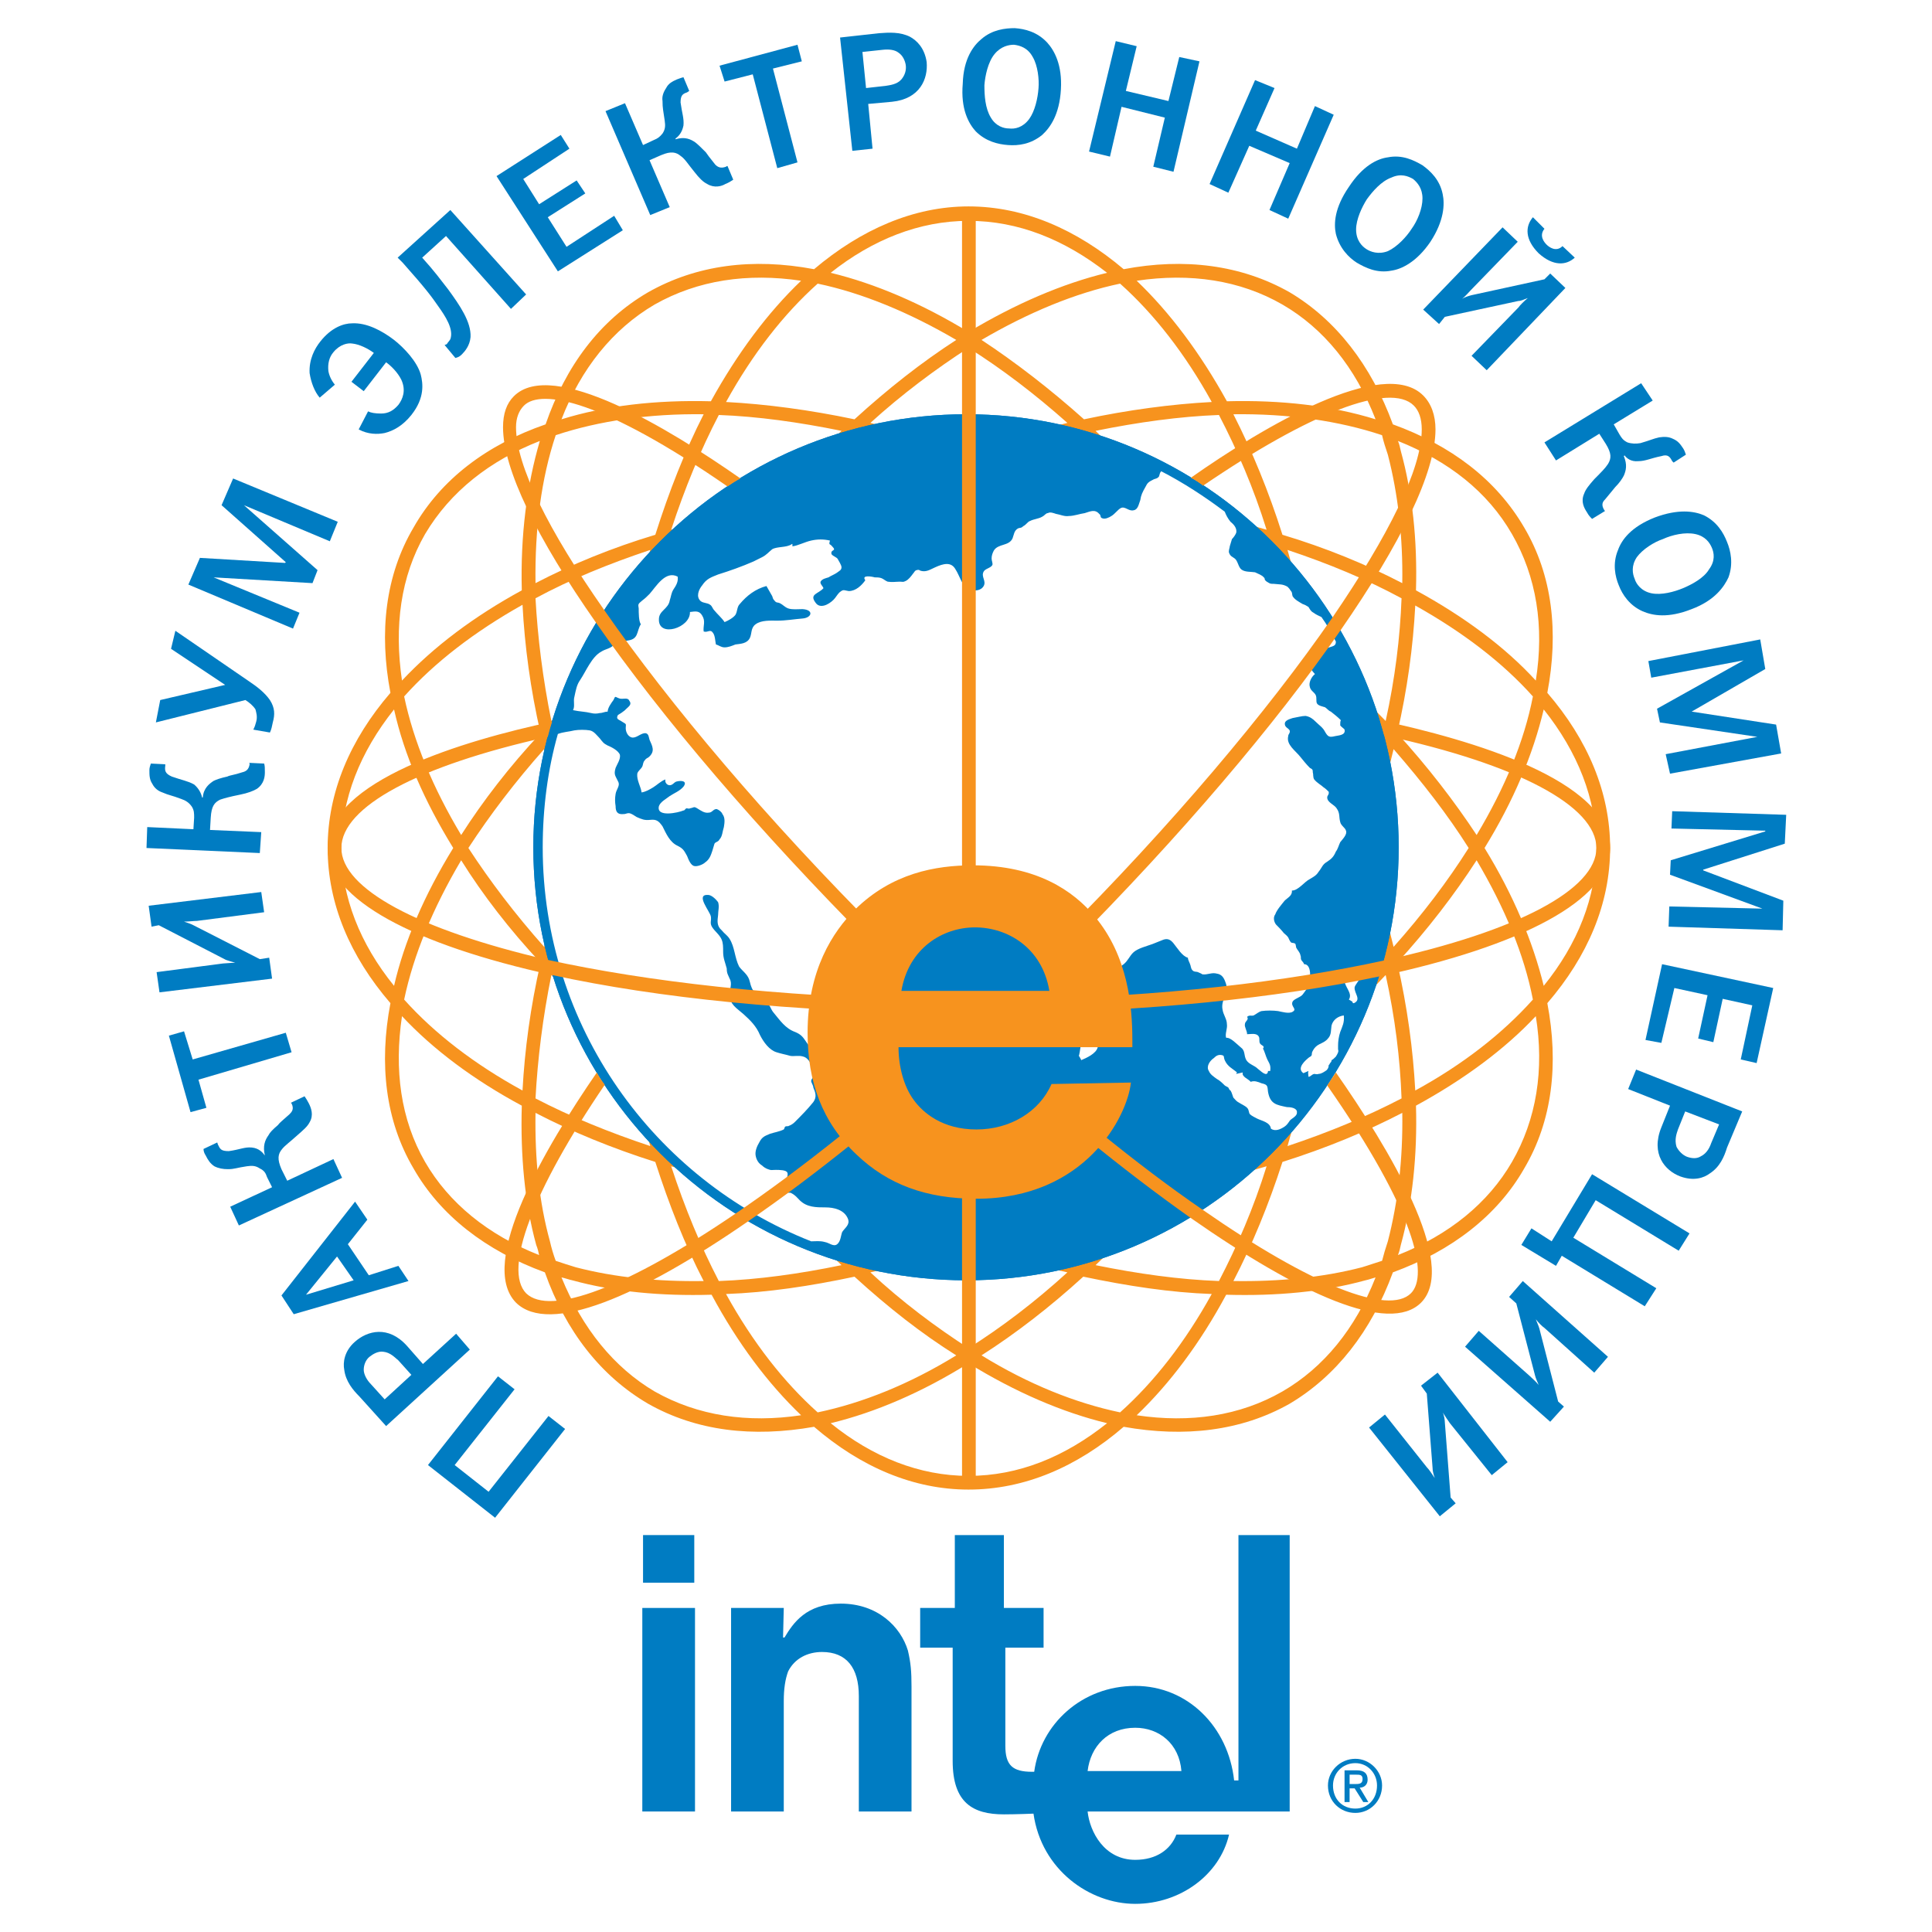 <?xml version="1.0" encoding="utf-8"?>
<!-- Generator: Adobe Illustrator 13.0.0, SVG Export Plug-In . SVG Version: 6.00 Build 14948)  -->
<!DOCTYPE svg PUBLIC "-//W3C//DTD SVG 1.0//EN" "http://www.w3.org/TR/2001/REC-SVG-20010904/DTD/svg10.dtd">
<svg version="1.0" id="Layer_1" xmlns="http://www.w3.org/2000/svg" xmlns:xlink="http://www.w3.org/1999/xlink" x="0px" y="0px"
	 width="192.744px" height="192.744px" viewBox="0 0 192.744 192.744" enable-background="new 0 0 192.744 192.744"
	 xml:space="preserve">
<g>
	<polygon fill-rule="evenodd" clip-rule="evenodd" fill="#FFFFFF" points="0,0 192.744,0 192.744,192.744 0,192.744 0,0 	"/>
	<path fill-rule="evenodd" clip-rule="evenodd" fill="#F7931E" d="M160.633,84.6c0-5.544-2.232-10.8-6.266-15.48
		c1.152-6.048,0.506-11.736-2.303-16.488c-2.809-4.824-7.344-8.208-13.104-10.296c-2.16-5.904-5.689-10.44-10.297-13.176
		c-4.824-2.736-10.512-3.456-16.561-2.304c-4.68-3.96-9.936-6.264-15.479-6.264c-5.472,0-10.728,2.304-15.408,6.264
		c-6.12-1.152-11.736-0.432-16.56,2.304c-4.824,2.808-8.208,7.344-10.224,13.176c-5.832,2.016-10.44,5.472-13.176,10.296
		c-2.808,4.752-3.456,10.44-2.304,16.488c-4.032,4.68-6.264,9.936-6.264,15.48s2.232,10.8,6.264,15.48
		c-1.152,6.049-0.504,11.736,2.304,16.488c2.664,4.68,7.2,8.207,13.104,10.367c2.088,5.904,5.616,10.369,10.296,13.105
		c4.824,2.734,10.44,3.383,16.56,2.303c4.68,4.033,9.936,6.264,15.408,6.264c5.544,0,10.8-2.23,15.479-6.264
		c6.049,1.08,11.736,0.432,16.561-2.303c4.607-2.736,8.137-7.201,10.297-13.105c5.902-2.16,10.439-5.688,13.104-10.367
		c2.809-4.752,3.455-10.439,2.303-16.488C158.4,95.4,160.633,90.144,160.633,84.6L160.633,84.6z M159.264,84.6
		c0,4.896-1.871,9.576-5.256,13.751c-1.08-4.392-3.023-9.072-5.904-13.751c2.881-4.68,4.824-9.288,5.904-13.824
		C157.393,75.024,159.264,79.704,159.264,84.6L159.264,84.6z M138.457,123.84c-0.217,0.648-0.434,1.369-0.576,1.943
		c-0.721,0.217-1.297,0.434-2.018,0.648c-3.887,1.008-8.207,1.439-12.814,1.369c1.871-3.602,3.527-7.633,4.895-11.881
		c4.32-1.367,8.354-3.023,11.953-4.896C139.969,115.633,139.465,119.951,138.457,123.84L138.457,123.84z M111.744,140.904
		c-4.465-0.936-9.145-2.809-13.824-5.688c3.384-2.16,6.839-4.824,10.152-7.85c4.465,0.938,8.711,1.584,12.816,1.729
		C118.225,133.92,115.129,137.881,111.744,140.904L111.744,140.904z M72.432,129.096c4.104-0.145,8.424-0.791,12.816-1.729
		c3.312,3.025,6.696,5.689,10.152,7.85c-4.68,2.879-9.36,4.752-13.824,5.688C78.192,137.881,75.096,133.92,72.432,129.096
		L72.432,129.096z M54.864,123.84c-1.08-3.889-1.512-8.207-1.44-12.816c3.6,1.873,7.632,3.529,11.952,4.896
		c1.368,4.248,2.952,8.279,4.824,11.881c-4.608,0.07-8.856-0.361-12.744-1.369c-0.72-0.215-1.368-0.432-2.016-0.648
		C55.224,125.209,55.008,124.488,54.864,123.84L54.864,123.84z M55.44,43.416c4.32-1.44,9.36-2.16,14.76-2.088
		c-1.872,3.672-3.456,7.704-4.824,12.024c-4.32,1.296-8.352,2.952-11.952,4.824C53.352,52.704,54,47.736,55.44,43.416L55.44,43.416z
		 M81.576,28.296c4.464,0.936,9.144,2.88,13.824,5.616c-3.456,2.232-6.84,4.896-10.152,7.92c-4.464-0.936-8.784-1.512-12.816-1.728
		C75.096,35.28,78.192,31.32,81.576,28.296L81.576,28.296z M120.889,40.104c-4.033,0.216-8.352,0.792-12.744,1.728
		c-3.385-3.024-6.84-5.688-10.224-7.92c4.679-2.736,9.359-4.68,13.824-5.616C115.129,31.32,118.225,35.28,120.889,40.104
		L120.889,40.104z M138.457,45.36c1.008,3.888,1.512,8.208,1.439,12.816c-3.6-1.872-7.633-3.528-11.953-4.824
		c-1.367-4.32-3.023-8.352-4.895-12.024c5.471-0.072,10.512,0.648,14.832,2.088C138.023,44.064,138.24,44.712,138.457,45.36
		L138.457,45.36z M62.136,84.6c0-3.096,0.144-6.12,0.36-9.144c1.296-2.664,2.736-5.4,4.248-8.136
		c1.584-2.664,3.24-5.256,4.896-7.704c2.52-1.728,5.04-3.312,7.776-4.896c2.664-1.512,5.4-2.952,8.064-4.248
		c3.024-0.216,6.048-0.36,9.144-0.36c3.169,0,6.192,0.144,9.144,0.36c2.736,1.296,5.473,2.736,8.137,4.248
		c2.664,1.584,5.256,3.168,7.703,4.896c1.729,2.448,3.385,5.04,4.896,7.704c1.584,2.736,2.953,5.472,4.248,8.136
		c0.289,3.024,0.359,6.048,0.359,9.144c0,3.096-0.07,6.12-0.359,9.144c-1.295,2.736-2.664,5.473-4.248,8.137
		c-1.512,2.664-3.168,5.256-4.896,7.703c-2.447,1.729-5.039,3.312-7.703,4.896s-5.4,2.951-8.137,4.248
		c-2.951,0.215-6.047,0.359-9.144,0.359c-3.096,0-6.12-0.145-9.144-0.359c-2.664-1.297-5.4-2.664-8.064-4.248
		c-2.736-1.584-5.256-3.168-7.776-4.896c-1.656-2.447-3.312-5.039-4.896-7.703c-1.512-2.736-2.952-5.401-4.248-8.137
		C62.28,90.792,62.136,87.696,62.136,84.6L62.136,84.6z M132.408,79.056c0.791,1.872,1.512,3.744,2.16,5.544
		c-0.648,1.872-1.369,3.744-2.16,5.544c0.072-1.8,0.145-3.672,0.145-5.544S132.48,80.856,132.408,79.056L132.408,79.056z
		 M132.121,75.096c-0.217-2.736-0.576-5.472-1.01-8.064c2.449,2.088,4.752,4.32,6.77,6.48c-0.648,3.024-1.514,6.048-2.592,9.072
		C134.352,80.064,133.271,77.616,132.121,75.096L132.121,75.096z M130.393,71.568c-0.865-1.656-1.729-3.312-2.664-4.896
		s-1.873-3.24-2.881-4.752c1.584,1.224,3.168,2.448,4.68,3.672C129.816,67.608,130.176,69.552,130.393,71.568L130.393,71.568z
		 M122.615,58.608c-1.584-2.232-3.168-4.392-4.895-6.48c3.168,0.648,6.264,1.368,9.143,2.232c0.865,2.952,1.656,5.976,2.232,9.144
		C127.08,61.848,124.92,60.192,122.615,58.608L122.615,58.608z M119.377,56.448c-1.584-1.008-3.168-1.944-4.752-2.952
		c-1.656-0.936-3.312-1.8-4.896-2.664c1.943,0.288,3.959,0.576,5.904,0.864C116.855,53.28,118.152,54.792,119.377,56.448
		L119.377,56.448z M106.129,49.104c-2.449-1.152-4.969-2.232-7.488-3.168c3.096-1.08,6.119-1.944,9.072-2.592
		c2.23,2.088,4.391,4.32,6.551,6.768C111.6,49.68,108.936,49.392,106.129,49.104L106.129,49.104z M102.24,48.888
		c-1.873-0.144-3.672-0.144-5.616-0.144c-1.872,0-3.672,0-5.544,0.144c1.872-0.792,3.672-1.584,5.544-2.232
		C98.496,47.304,100.367,48.096,102.24,48.888L102.24,48.888z M87.12,49.104c-2.736,0.288-5.4,0.576-8.064,1.008
		c2.16-2.448,4.32-4.68,6.552-6.768c2.952,0.648,5.976,1.512,9,2.592C92.16,46.872,89.64,47.952,87.12,49.104L87.12,49.104z
		 M83.592,50.832c-1.656,0.864-3.24,1.728-4.896,2.664c-1.656,1.008-3.168,1.944-4.752,2.952c1.224-1.656,2.448-3.168,3.744-4.752
		C79.632,51.408,81.576,51.12,83.592,50.832L83.592,50.832z M70.704,58.608c-2.304,1.584-4.464,3.24-6.552,4.896
		c0.648-3.168,1.44-6.192,2.304-9.144c2.88-0.864,5.904-1.584,9.144-2.232C73.872,54.216,72.288,56.376,70.704,58.608L70.704,58.608
		z M68.472,61.92c-1.008,1.512-1.944,3.168-2.88,4.752s-1.872,3.24-2.664,4.896c0.216-2.016,0.504-3.96,0.864-5.976
		C65.304,64.368,66.888,63.144,68.472,61.92L68.472,61.92z M61.128,75.096c-1.152,2.52-2.232,5.04-3.168,7.488
		c-1.008-3.024-1.872-6.048-2.592-9c2.088-2.232,4.32-4.464,6.768-6.552C61.704,69.624,61.416,72.36,61.128,75.096L61.128,75.096z
		 M60.912,79.056c-0.072,1.8-0.144,3.672-0.144,5.544s0.072,3.744,0.144,5.544c-0.792-1.8-1.584-3.672-2.232-5.544
		C59.328,82.8,60.12,80.928,60.912,79.056L60.912,79.056z M61.128,94.104c0.288,2.736,0.576,5.472,1.008,8.064
		c-2.448-2.088-4.68-4.248-6.768-6.48c0.72-2.952,1.584-5.976,2.592-9C58.896,89.136,59.976,91.584,61.128,94.104L61.128,94.104z
		 M62.928,97.632c0.792,1.655,1.728,3.312,2.664,4.896c0.936,1.656,1.872,3.24,2.88,4.752c-1.584-1.15-3.168-2.447-4.68-3.672
		C63.432,101.664,63.144,99.648,62.928,97.632L62.928,97.632z M70.704,110.592c1.584,2.232,3.168,4.393,4.896,6.48
		c-3.24-0.576-6.264-1.369-9.144-2.232c-0.864-2.951-1.656-5.977-2.304-9.145C66.24,107.352,68.4,109.008,70.704,110.592
		L70.704,110.592z M73.944,112.752c1.584,1.008,3.096,2.016,4.752,2.951c1.656,0.865,3.24,1.801,4.896,2.594
		c-2.016-0.217-3.96-0.434-5.904-0.865C76.392,115.992,75.168,114.408,73.944,112.752L73.944,112.752z M87.12,120.096
		c2.52,1.152,5.04,2.232,7.488,3.168c-3.024,1.08-6.048,1.945-9,2.592c-2.232-2.088-4.392-4.32-6.552-6.768
		C81.72,119.52,84.384,119.881,87.12,120.096L87.12,120.096z M91.08,120.385c1.872,0.07,3.672,0.07,5.544,0.07s3.743,0,5.544-0.07
		c-1.801,0.791-3.672,1.512-5.544,2.16C94.752,121.896,92.952,121.176,91.08,120.385L91.08,120.385z M106.129,120.096
		c2.807-0.215,5.471-0.576,8.135-1.008c-2.16,2.447-4.32,4.68-6.551,6.768c-2.953-0.646-5.977-1.512-9.072-2.592
		C101.16,122.328,103.68,121.248,106.129,120.096L106.129,120.096z M109.656,118.297c1.656-0.793,3.312-1.729,4.969-2.594
		c1.584-0.936,3.168-1.943,4.752-2.951c-1.225,1.656-2.521,3.24-3.744,4.68C113.688,117.863,111.672,118.08,109.656,118.297
		L109.656,118.297z M122.615,110.592c2.305-1.584,4.465-3.24,6.48-4.896c-0.576,3.168-1.367,6.193-2.232,9.145
		c-2.879,0.863-5.975,1.656-9.143,2.232C119.447,114.984,121.031,112.824,122.615,110.592L122.615,110.592z M124.848,107.279
		c1.008-1.512,1.945-3.096,2.881-4.752c0.936-1.584,1.799-3.24,2.664-4.896c-0.217,2.017-0.576,4.032-0.865,5.976
		C128.016,104.832,126.432,106.129,124.848,107.279L124.848,107.279z M132.121,94.104c1.15-2.52,2.23-4.968,3.168-7.488
		c1.078,3.096,1.943,6.12,2.592,9.072c-2.018,2.232-4.32,4.392-6.77,6.48C131.545,99.576,131.904,96.84,132.121,94.104
		L132.121,94.104z M136.08,84.6c1.152-3.312,2.16-6.552,2.951-9.864c2.881,3.312,5.4,6.552,7.488,9.864
		c-2.088,3.312-4.607,6.624-7.488,9.864C138.24,91.224,137.232,87.912,136.08,84.6L136.08,84.6z M139.393,73.152
		c1.008-4.392,1.584-8.64,1.799-12.744c4.752,2.664,8.713,5.688,11.736,9.072c-0.863,4.464-2.807,9.144-5.615,13.824
		C145.08,79.92,142.416,76.464,139.393,73.152L139.393,73.152z M138.24,71.928c-2.305-2.376-4.752-4.752-7.488-7.056
		c-0.576-3.456-1.367-6.768-2.305-10.008c4.105,1.368,7.92,2.952,11.377,4.824C139.68,63.576,139.176,67.68,138.24,71.928
		L138.24,71.928z M126.359,52.848c-3.168-0.936-6.479-1.728-10.008-2.376c-2.303-2.736-4.68-5.184-7.055-7.488
		c4.248-0.864,8.424-1.44,12.311-1.584C123.408,44.856,125.064,48.672,126.359,52.848L126.359,52.848z M106.488,42.192
		c-3.24,0.792-6.553,1.8-9.864,2.952c-3.312-1.152-6.624-2.16-9.792-2.952c3.168-2.88,6.552-5.4,9.792-7.488
		C99.936,36.792,103.248,39.312,106.488,42.192L106.488,42.192z M83.952,42.984c-2.376,2.304-4.752,4.752-6.984,7.488
		c-3.456,0.648-6.84,1.44-10.008,2.376c1.368-4.176,2.952-7.992,4.752-11.448C75.6,41.544,79.704,42.12,83.952,42.984L83.952,42.984
		z M64.872,54.864c-0.936,3.24-1.728,6.552-2.376,10.008c-2.664,2.304-5.184,4.68-7.488,7.056c-0.864-4.248-1.368-8.352-1.584-12.24
		C56.88,57.816,60.768,56.232,64.872,54.864L64.872,54.864z M53.928,73.152c-3.096,3.312-5.76,6.768-7.92,10.152
		c-2.808-4.68-4.752-9.36-5.688-13.824c3.024-3.384,7.056-6.48,11.808-9.144C52.344,64.44,52.92,68.76,53.928,73.152L53.928,73.152z
		 M54.288,74.736c0.792,3.24,1.728,6.552,2.952,9.864c-1.152,3.312-2.16,6.624-2.952,9.864c-2.88-3.24-5.4-6.552-7.56-9.864
		C48.888,81.288,51.408,77.976,54.288,74.736L54.288,74.736z M53.928,96.048c-1.008,4.392-1.584,8.712-1.8,12.745
		c-4.752-2.594-8.784-5.689-11.808-9.072c0.936-4.465,2.88-9.145,5.688-13.896C48.168,89.28,50.832,92.736,53.928,96.048
		L53.928,96.048z M55.008,97.271c2.304,2.449,4.824,4.752,7.488,7.057c0.648,3.455,1.44,6.768,2.376,10.008
		c-4.104-1.367-7.992-2.951-11.448-4.752C53.64,105.623,54.144,101.52,55.008,97.271L55.008,97.271z M66.96,116.352
		c3.168,0.936,6.552,1.729,10.008,2.377c2.232,2.664,4.608,5.184,6.984,7.488c-4.176,0.863-8.28,1.439-12.24,1.584
		C69.912,124.344,68.328,120.527,66.96,116.352L66.96,116.352z M86.832,126.936c3.24-0.719,6.552-1.727,9.792-2.951
		c3.312,1.225,6.624,2.232,9.864,2.951c-3.24,2.953-6.553,5.473-9.864,7.561C93.384,132.408,90,129.889,86.832,126.936
		L86.832,126.936z M109.297,126.217c2.447-2.305,4.752-4.824,7.055-7.488c3.529-0.648,6.84-1.441,10.008-2.377
		c-1.295,4.176-2.951,7.992-4.752,11.449C117.648,127.656,113.545,127.08,109.297,126.217L109.297,126.217z M128.447,114.336
		c0.938-3.24,1.729-6.553,2.305-10.008c2.736-2.305,5.184-4.607,7.488-7.057c0.936,4.248,1.439,8.352,1.584,12.312
		C136.367,111.385,132.553,112.969,128.447,114.336L128.447,114.336z M139.393,96.048c3.023-3.312,5.688-6.768,7.92-10.224
		c2.809,4.752,4.752,9.432,5.615,13.896c-3.023,3.383-6.984,6.479-11.736,9.072C140.977,104.76,140.4,100.439,139.393,96.048
		L139.393,96.048z M150.84,53.28c2.449,4.248,3.24,9.216,2.377,14.616c-3.096-3.384-7.201-6.408-11.953-9
		c0.145-5.04-0.359-9.72-1.512-13.896c-0.072-0.288-0.145-0.72-0.287-1.008C144.504,46.008,148.393,49.032,150.84,53.28
		L150.84,53.28z M127.943,30.384c4.105,2.376,7.273,6.264,9.289,11.448c-4.393-1.368-9.432-1.944-14.832-1.8
		c-2.664-4.824-5.688-8.856-9-12.024C118.729,27.216,123.695,27.936,127.943,30.384L127.943,30.384z M96.624,22.032
		c4.968,0,9.575,1.872,13.823,5.184c-4.463,1.08-9.143,3.096-13.823,5.904c-4.608-2.808-9.288-4.824-13.752-5.904
		C87.048,23.904,91.728,22.032,96.624,22.032L96.624,22.032z M65.304,30.384c4.32-2.448,9.288-3.168,14.616-2.376
		c-3.312,3.168-6.336,7.2-9,12.024c-5.472-0.144-10.512,0.432-14.904,1.8C57.96,36.792,61.128,32.832,65.304,30.384L65.304,30.384z
		 M42.408,53.28c2.52-4.248,6.48-7.344,11.448-9.288c-1.296,4.392-1.944,9.432-1.8,14.904c-4.752,2.592-8.784,5.616-11.952,9
		C39.312,62.496,39.96,57.528,42.408,53.28L42.408,53.28z M34.056,84.6c0-4.896,1.872-9.576,5.256-13.824
		c1.008,4.536,3.024,9.144,5.904,13.824c-2.88,4.68-4.896,9.36-5.904,13.751C35.928,94.176,34.056,89.496,34.056,84.6L34.056,84.6z
		 M42.408,115.92c-2.448-4.248-3.096-9.217-2.304-14.543c3.096,3.311,7.128,6.336,11.952,8.928
		c-0.144,4.967,0.288,9.719,1.44,13.895c0.144,0.361,0.216,0.648,0.288,1.01C48.672,123.191,44.784,120.023,42.408,115.92
		L42.408,115.92z M65.304,138.816c-4.032-2.377-7.2-6.264-9.288-11.377c0.36,0.072,0.72,0.217,1.08,0.289
		c4.176,1.152,8.856,1.584,13.896,1.439c2.592,4.824,5.616,8.855,8.928,12.023C74.592,141.984,69.624,141.264,65.304,138.816
		L65.304,138.816z M96.624,147.24c-4.896,0-9.576-1.873-13.752-5.256c4.464-1.08,9.144-3.096,13.752-5.977
		c4.681,2.881,9.36,4.896,13.823,5.977C106.199,145.367,101.592,147.24,96.624,147.24L96.624,147.24z M127.943,138.816
		c-4.248,2.447-9.215,3.168-14.543,2.375c3.312-3.168,6.336-7.199,8.928-12.023c5.039,0.145,9.721-0.287,13.896-1.439
		c0.359-0.072,0.719-0.217,1.008-0.289C135.217,132.553,132.049,136.439,127.943,138.816L127.943,138.816z M150.84,115.92
		c-2.375,4.104-6.264,7.271-11.375,9.289c0.143-0.361,0.215-0.648,0.287-1.01c1.152-4.176,1.656-8.928,1.512-13.895
		c4.752-2.592,8.857-5.617,11.953-8.928C154.08,106.703,153.289,111.672,150.84,115.92L150.84,115.92z"/>
	<path fill-rule="evenodd" clip-rule="evenodd" fill="#007CC2" d="M96.408,41.328c-23.832,0-43.2,19.368-43.2,43.2
		c0,23.832,19.368,43.201,43.2,43.201c23.76,0,43.129-19.369,43.129-43.201C139.537,60.696,120.168,41.328,96.408,41.328
		L96.408,41.328z"/>
	<path fill-rule="evenodd" clip-rule="evenodd" fill="#007CC2" d="M96.408,41.328c-23.832,0-43.2,19.368-43.2,43.2
		c0,23.832,19.368,43.201,43.2,43.201c23.76,0,43.129-19.369,43.129-43.201C139.537,60.696,120.168,41.328,96.408,41.328
		L96.408,41.328z"/>
	<polygon fill-rule="evenodd" clip-rule="evenodd" fill="#007CC2" points="42.696,146.16 49.68,137.305 51.336,138.6 45.36,146.16 
		48.744,148.824 54.72,141.264 56.376,142.561 49.392,151.416 42.696,146.16 	"/>
	<path fill-rule="evenodd" clip-rule="evenodd" fill="#007CC2" d="M41.04,137.16l-2.664,2.447l-1.368-1.512
		c-0.432-0.432-0.72-1.008-0.72-1.439c0-0.504,0.216-1.008,0.576-1.297c0.36-0.287,0.864-0.576,1.368-0.504
		c0.72,0.072,1.152,0.576,1.512,0.865L41.04,137.16L41.04,137.16z M38.52,142.271l8.352-7.631l-1.368-1.584l-3.312,3.023
		l-1.584-1.801c-1.872-2.088-3.96-1.512-5.184-0.432c-1.08,0.936-1.224,2.088-1.08,2.809c0.144,1.152,0.864,2.016,1.512,2.664
		L38.52,142.271L38.52,142.271z"/>
	<path fill-rule="evenodd" clip-rule="evenodd" fill="#007CC2" d="M33.624,125.352l1.656,2.377l-4.752,1.439L33.624,125.352
		L33.624,125.352z M28.08,129.24l1.224,1.871l11.448-3.311l-1.008-1.514l-2.952,0.938l-2.088-3.096l1.944-2.449l-1.224-1.799
		L28.08,129.24L28.08,129.24z"/>
	<path fill-rule="evenodd" clip-rule="evenodd" fill="#007CC2" d="M26.64,117.432c-0.144-0.432-0.288-0.648-0.72-0.863
		c-0.432-0.289-0.792-0.289-1.296-0.217c-1.008,0.145-1.224,0.289-1.872,0.289c-0.504,0-0.936-0.072-1.368-0.289
		c-0.432-0.287-0.648-0.648-0.864-1.08c-0.144-0.215-0.216-0.432-0.216-0.648l1.368-0.646l0.072,0.215
		c0.216,0.432,0.288,0.648,1.08,0.648c1.08-0.145,1.584-0.432,2.304-0.359c0.72,0.072,1.08,0.504,1.296,0.791l0,0
		c-0.216-0.936,0-1.512,0.36-2.016c0.144-0.287,0.432-0.576,0.936-1.008c0.216-0.287,0.432-0.432,1.152-1.08
		c0.216-0.217,0.504-0.504,0.216-1.08l-0.072-0.072l1.368-0.648c0.144,0.217,0.288,0.434,0.432,0.721
		c0.216,0.432,0.504,1.152,0.072,1.873c-0.216,0.432-0.648,0.791-1.224,1.295c-0.792,0.721-1.224,1.008-1.512,1.367
		c-0.432,0.506-0.504,1.01-0.072,2.018l0.576,1.152l4.608-2.16l0.864,1.871l-10.296,4.752l-0.864-1.871l4.176-1.945L26.64,117.432
		L26.64,117.432z"/>
	<polygon fill-rule="evenodd" clip-rule="evenodd" fill="#007CC2" points="16.848,103.32 18.36,102.889 19.224,105.695 
		28.512,103.031 29.088,104.977 19.8,107.713 20.592,110.52 19.008,110.951 16.848,103.32 	"/>
	<path fill-rule="evenodd" clip-rule="evenodd" fill="#007CC2" d="M15.624,96.984l6.624-0.864c0.216,0,0.792-0.072,1.224-0.072
		c-0.288-0.072-0.72-0.216-0.936-0.288l-6.696-3.456l-0.72,0.144l-0.288-2.088l11.232-1.368l0.288,2.016l-6.696,0.864
		c-0.288,0-0.864,0.072-1.296,0.072c0.432,0.144,0.648,0.216,0.936,0.36l6.624,3.384l0.936-0.144l0.288,2.088L15.912,99
		L15.624,96.984L15.624,96.984z"/>
	<path fill-rule="evenodd" clip-rule="evenodd" fill="#007CC2" d="M19.368,81.576c0-0.432,0-0.72-0.216-1.08
		c-0.288-0.432-0.648-0.648-1.08-0.792c-0.936-0.36-1.224-0.36-1.872-0.648c-0.432-0.144-0.792-0.432-1.008-0.864
		c-0.288-0.432-0.288-0.864-0.288-1.368c0-0.216,0.072-0.432,0.144-0.648l1.44,0.072v0.144c-0.072,0.504,0,0.792,0.648,1.08
		c1.008,0.36,1.584,0.432,2.232,0.792c0.504,0.432,0.72,0.936,0.792,1.296h0.072c0.072-0.936,0.648-1.368,1.08-1.656
		c0.288-0.144,0.72-0.288,1.368-0.432c0.288-0.144,0.648-0.144,1.512-0.432c0.288-0.072,0.648-0.216,0.72-0.864l-0.072-0.072
		l1.512,0.072c0.072,0.216,0.072,0.504,0.072,0.864c0,0.432-0.072,1.152-0.792,1.656c-0.36,0.216-0.936,0.432-1.656,0.576
		c-1.08,0.216-1.584,0.36-2.016,0.504c-0.576,0.288-0.864,0.648-0.936,1.8L20.952,82.8l5.112,0.216l-0.144,2.088L14.616,84.6
		l0.072-2.088l4.608,0.216L19.368,81.576L19.368,81.576z"/>
	<path fill-rule="evenodd" clip-rule="evenodd" fill="#007CC2" d="M15.984,69.84l6.48-1.512l0,0l-5.4-3.6l0.432-1.8l7.344,5.04
		c0.864,0.576,1.584,1.152,2.088,1.872c0.504,0.792,0.504,1.44,0.288,2.232c-0.072,0.36-0.144,0.72-0.288,1.008l-1.656-0.288
		c0.144-0.288,0.216-0.504,0.288-0.792c0.144-0.504,0-0.936-0.072-1.224c-0.216-0.36-0.648-0.72-1.008-0.936l-8.928,2.232
		L15.984,69.84L15.984,69.84z"/>
	<polygon fill-rule="evenodd" clip-rule="evenodd" fill="#007CC2" points="28.44,56.16 28.512,56.088 22.104,50.4 23.256,47.736 
		33.696,52.056 32.904,54 24.336,50.4 24.336,50.4 31.68,56.88 31.176,58.176 21.312,57.6 29.88,61.128 29.232,62.712 18.792,58.32 
		19.944,55.656 28.44,56.16 	"/>
	<path fill-rule="evenodd" clip-rule="evenodd" fill="#007CC2" d="M37.296,35.208c-0.576-0.432-1.44-0.864-2.16-0.936
		c-0.432-0.072-1.224,0.072-1.872,0.864c-0.432,0.504-0.576,1.152-0.504,1.872c0.072,0.432,0.288,0.936,0.648,1.368l-1.512,1.296
		c-0.504-0.576-0.864-1.512-1.008-2.448c-0.072-1.368,0.504-2.448,1.08-3.168c1.08-1.368,2.304-1.8,3.168-1.8
		c1.44-0.072,2.952,0.72,4.176,1.656c1.008,0.792,2.304,2.16,2.664,3.456c0.216,0.864,0.432,2.304-0.936,4.032
		c-0.864,1.08-1.8,1.584-2.664,1.8c-0.72,0.144-1.656,0.144-2.592-0.36l0.936-1.8c0.288,0.144,0.72,0.216,1.296,0.216
		c0.72,0,1.224-0.288,1.728-0.864c0.432-0.576,0.792-1.44,0.288-2.52c-0.36-0.72-1.008-1.368-1.512-1.728l-2.232,2.88l-1.224-0.936
		L37.296,35.208L37.296,35.208z"/>
	<path fill-rule="evenodd" clip-rule="evenodd" fill="#007CC2" d="M44.928,20.952l7.56,8.424l-1.512,1.44l-6.48-7.272l-2.376,2.16
		c1.296,1.44,1.8,2.16,2.592,3.168c1.152,1.584,2.304,3.24,2.232,4.752c-0.072,0.864-0.576,1.44-0.864,1.728
		c-0.216,0.216-0.36,0.288-0.648,0.36l-1.08-1.296c0.072,0,0.144-0.072,0.216-0.072c0.072-0.144,0.288-0.36,0.36-0.504
		c0.36-1.008-0.504-2.304-1.224-3.312c-0.648-0.936-1.224-1.728-3.528-4.32l-0.504-0.504L44.928,20.952L44.928,20.952z"/>
	<polygon fill-rule="evenodd" clip-rule="evenodd" fill="#007CC2" points="55.944,13.464 56.808,14.832 52.2,17.856 53.784,20.376 
		57.528,18 58.392,19.296 54.648,21.672 56.52,24.624 61.272,21.528 62.136,22.968 55.656,27.072 49.536,17.568 55.944,13.464 	"/>
	<path fill-rule="evenodd" clip-rule="evenodd" fill="#007CC2" d="M65.232,13.968c0.36-0.144,0.576-0.288,0.864-0.648
		c0.288-0.432,0.288-0.792,0.216-1.296c-0.144-1.008-0.216-1.224-0.216-1.944c-0.072-0.432,0.072-0.864,0.36-1.296
		c0.216-0.432,0.576-0.648,1.08-0.864c0.216-0.072,0.36-0.144,0.648-0.216l0.576,1.368l-0.216,0.144
		c-0.432,0.144-0.648,0.288-0.648,1.008c0.144,1.08,0.36,1.584,0.288,2.304c-0.144,0.72-0.504,1.08-0.792,1.296v0.072
		c0.936-0.288,1.512,0,1.944,0.288c0.288,0.216,0.576,0.504,1.08,1.008c0.144,0.216,0.36,0.504,0.936,1.224
		c0.216,0.216,0.504,0.432,1.08,0.216c0.072-0.072,0.144-0.072,0.144-0.072l0.576,1.368c-0.216,0.144-0.432,0.288-0.792,0.432
		c-0.36,0.216-1.08,0.432-1.8,0c-0.432-0.216-0.792-0.576-1.296-1.224c-0.648-0.792-0.936-1.296-1.368-1.584
		c-0.432-0.36-0.936-0.504-1.944-0.072L64.8,15.984l2.016,4.68l-1.944,0.792l-4.464-10.368l1.944-0.792l1.8,4.176L65.232,13.968
		L65.232,13.968z"/>
	<polygon fill-rule="evenodd" clip-rule="evenodd" fill="#007CC2" points="79.56,4.464 79.992,6.12 77.112,6.84 79.56,16.2 
		77.544,16.776 75.096,7.416 72.288,8.136 71.784,6.552 79.56,4.464 	"/>
	<path fill-rule="evenodd" clip-rule="evenodd" fill="#007CC2" d="M86.4,8.784l-0.36-3.6l2.016-0.216
		c0.648-0.072,1.224,0,1.584,0.288c0.432,0.288,0.648,0.792,0.72,1.224c0.072,0.504-0.072,1.008-0.432,1.44
		c-0.432,0.504-1.152,0.576-1.584,0.648L86.4,8.784L86.4,8.784z M83.808,3.744l1.224,11.304l2.016-0.216l-0.432-4.464l2.376-0.216
		c2.808-0.288,3.6-2.304,3.456-3.96c-0.216-1.44-1.008-2.16-1.656-2.52c-1.008-0.504-2.088-0.432-3.096-0.36L83.808,3.744
		L83.808,3.744z"/>
	<path fill-rule="evenodd" clip-rule="evenodd" fill="#007CC2" d="M101.16,4.464c0.576,0.072,1.367,0.288,1.871,1.224
		c0.506,0.864,0.648,2.232,0.576,3.096c-0.07,1.008-0.359,2.304-0.936,3.096c-0.648,0.864-1.439,1.008-2.016,0.936
		c-0.504,0-1.297-0.216-1.801-1.08c-0.576-0.936-0.646-2.232-0.646-3.24c0.07-0.936,0.359-2.304,1.008-3.096
		C99.863,4.608,100.656,4.464,101.16,4.464L101.16,4.464z M101.232,2.808c-0.936,0-2.232,0.144-3.312,1.08
		c-0.792,0.648-1.8,1.944-1.872,4.464c-0.216,2.52,0.576,3.96,1.296,4.752c1.007,1.008,2.232,1.296,3.24,1.368
		c1.008,0.072,2.232-0.072,3.385-1.008c0.791-0.72,1.727-2.016,1.871-4.536c0.145-2.448-0.648-3.888-1.367-4.68
		C103.465,3.168,102.24,2.88,101.232,2.808L101.232,2.808z"/>
	<polygon fill-rule="evenodd" clip-rule="evenodd" fill="#007CC2" points="117.072,17.136 115.057,16.632 116.209,11.736 
		111.889,10.656 110.736,15.624 108.648,15.12 111.312,4.104 113.4,4.608 112.32,9.072 116.568,10.08 117.648,5.688 119.664,6.12 
		117.072,17.136 	"/>
	<polygon fill-rule="evenodd" clip-rule="evenodd" fill="#007CC2" points="128.52,21.816 126.648,20.952 128.664,16.272 
		124.633,14.544 122.545,19.224 120.672,18.36 125.209,7.992 127.152,8.784 125.279,13.032 129.385,14.832 131.184,10.584 
		133.057,11.448 128.52,21.816 	"/>
	<path fill-rule="evenodd" clip-rule="evenodd" fill="#007CC2" d="M140.977,17.856c0.432,0.36,0.936,0.936,0.936,1.944
		c0,1.008-0.504,2.232-1.08,3.024c-0.504,0.792-1.439,1.8-2.375,2.232c-0.938,0.36-1.729,0.072-2.16-0.216
		c-0.434-0.288-1.008-0.864-1.008-1.944c0-1.008,0.574-2.232,1.078-3.024c0.576-0.792,1.441-1.8,2.449-2.16
		C139.752,17.28,140.473,17.568,140.977,17.856L140.977,17.856z M141.912,16.488c-0.863-0.504-2.016-1.08-3.455-0.792
		c-1.08,0.144-2.521,0.864-3.889,2.952c-1.439,2.088-1.512,3.672-1.297,4.68c0.361,1.44,1.297,2.376,2.088,2.88
		c0.865,0.504,2.018,1.08,3.457,0.792c1.008-0.144,2.52-0.864,3.889-2.88c1.367-2.088,1.439-3.744,1.223-4.752
		C143.641,17.928,142.705,17.064,141.912,16.488L141.912,16.488z"/>
	<path fill-rule="evenodd" clip-rule="evenodd" fill="#007CC2" d="M151.416,24.12l-4.68,4.824c-0.145,0.144-0.504,0.576-0.863,0.864
		c0.215-0.144,0.646-0.288,0.936-0.36l7.271-1.584l0.576-0.576l1.512,1.44l-7.848,8.208l-1.512-1.44l4.68-4.824
		c0.145-0.216,0.576-0.648,0.936-0.936c-0.432,0.144-0.648,0.288-0.936,0.288l-7.344,1.584l-0.576,0.72l-1.584-1.44l7.92-8.208
		L151.416,24.12L151.416,24.12z M154.08,22.824c-0.576,0.72,0,1.368,0.217,1.584c0.215,0.216,0.936,0.792,1.584,0.144l1.223,1.152
		c-0.863,0.792-2.16,0.864-3.6-0.432c-1.367-1.368-1.367-2.664-0.576-3.6L154.08,22.824L154.08,22.824z"/>
	<path fill-rule="evenodd" clip-rule="evenodd" fill="#007CC2" d="M161.568,43.344c0.215,0.36,0.359,0.576,0.791,0.792
		c0.434,0.144,0.865,0.144,1.297,0.072c1.008-0.288,1.225-0.432,1.871-0.576c0.504-0.072,0.938-0.072,1.369,0.144
		c0.504,0.216,0.719,0.504,1.008,0.936c0.145,0.216,0.217,0.432,0.287,0.648l-1.223,0.792l-0.145-0.144
		c-0.217-0.432-0.432-0.72-1.08-0.504c-1.08,0.216-1.584,0.504-2.305,0.504c-0.719,0.072-1.15-0.288-1.367-0.576L162,45.504
		c0.359,0.864,0.217,1.44,0,1.944c-0.145,0.288-0.432,0.72-0.863,1.152c-0.217,0.288-0.432,0.504-1.008,1.224
		c-0.217,0.216-0.434,0.504-0.072,1.08l0.072,0.072l-1.297,0.792c-0.145-0.144-0.359-0.36-0.504-0.648
		c-0.287-0.432-0.648-1.08-0.287-1.872c0.143-0.432,0.504-0.864,1.008-1.44c0.719-0.72,1.08-1.08,1.367-1.512
		c0.359-0.576,0.359-1.08-0.217-2.016l-0.646-1.008l-4.32,2.664l-1.152-1.8l9.648-5.904l1.152,1.728l-3.889,2.376L161.568,43.344
		L161.568,43.344z"/>
	<path fill-rule="evenodd" clip-rule="evenodd" fill="#007CC2" d="M170.783,54.648c0.217,0.504,0.361,1.296-0.287,2.16
		c-0.504,0.864-1.729,1.512-2.592,1.872c-0.863,0.36-2.16,0.72-3.168,0.504s-1.512-0.936-1.656-1.44
		c-0.217-0.504-0.359-1.296,0.217-2.16c0.576-0.792,1.727-1.512,2.592-1.8c0.936-0.432,2.232-0.72,3.24-0.504
		C170.137,53.496,170.568,54.144,170.783,54.648L170.783,54.648z M172.297,54.072c-0.361-0.936-1.008-2.016-2.305-2.664
		c-1.008-0.432-2.592-0.648-4.896,0.216c-2.375,0.936-3.312,2.232-3.672,3.24c-0.576,1.368-0.287,2.664,0.072,3.528
		c0.359,0.936,1.08,2.016,2.377,2.592c1.008,0.432,2.52,0.72,4.895-0.216c2.305-0.864,3.24-2.232,3.672-3.168
		C172.943,56.232,172.656,54.936,172.297,54.072L172.297,54.072z"/>
	<polygon fill-rule="evenodd" clip-rule="evenodd" fill="#007CC2" points="168.768,70.992 168.768,70.992 177.191,72.288 
		177.695,75.168 166.607,77.184 166.176,75.24 175.32,73.512 175.32,73.512 165.6,72.072 165.312,70.704 173.951,65.88 
		173.951,65.88 164.736,67.608 164.447,65.952 175.607,63.792 176.111,66.744 168.768,70.992 	"/>
	<polygon fill-rule="evenodd" clip-rule="evenodd" fill="#007CC2" points="169.92,86.76 169.92,86.832 177.912,89.856 
		177.84,92.808 166.465,92.448 166.537,90.432 175.824,90.648 175.824,90.648 166.607,87.264 166.68,85.824 176.111,82.944 
		176.111,82.872 166.752,82.656 166.824,80.928 178.199,81.288 178.057,84.168 169.92,86.76 	"/>
	<polygon fill-rule="evenodd" clip-rule="evenodd" fill="#007CC2" points="175.248,106.057 173.664,105.695 174.816,100.297 
		171.863,99.648 170.928,103.969 169.416,103.607 170.352,99.287 167.041,98.568 165.744,104.041 164.16,103.752 165.816,96.192 
		176.904,98.568 175.248,106.057 	"/>
	<path fill-rule="evenodd" clip-rule="evenodd" fill="#007CC2" d="M168.121,110.881l3.383,1.295l-0.791,1.873
		c-0.217,0.646-0.576,1.08-1.008,1.295c-0.434,0.289-0.938,0.217-1.369,0.072s-0.863-0.576-1.08-1.008
		c-0.215-0.721,0-1.297,0.145-1.729L168.121,110.881L168.121,110.881z M173.809,110.881l-10.584-4.178l-0.793,1.945l4.176,1.656
		l-0.863,2.16c-1.08,2.664,0.359,4.318,1.871,4.895c1.369,0.504,2.377,0.145,2.953-0.287c1.008-0.648,1.439-1.656,1.729-2.592
		L173.809,110.881L173.809,110.881z"/>
	<polygon fill-rule="evenodd" clip-rule="evenodd" fill="#007CC2" points="167.473,124.775 159.191,119.736 156.961,123.48 
		165.24,128.52 164.088,130.32 155.809,125.279 155.232,126.287 151.775,124.199 152.783,122.545 154.801,123.84 158.832,117.145 
		168.553,123.049 167.473,124.775 	"/>
	<path fill-rule="evenodd" clip-rule="evenodd" fill="#007CC2" d="M159.049,136.943l-4.969-4.463
		c-0.217-0.145-0.576-0.504-0.863-0.865c0.072,0.217,0.287,0.648,0.359,0.938l1.871,7.271l0.576,0.504l-1.367,1.512l-8.496-7.488
		l1.367-1.584l5.041,4.465c0.215,0.215,0.648,0.576,0.936,0.936c-0.145-0.359-0.287-0.648-0.359-0.936l-1.873-7.201l-0.719-0.646
		l1.367-1.584l8.496,7.559L159.049,136.943L159.049,136.943z"/>
	<path fill-rule="evenodd" clip-rule="evenodd" fill="#007CC2" d="M148.824,147.168l-4.176-5.184
		c-0.145-0.217-0.504-0.721-0.721-1.08c0.145,0.287,0.217,0.791,0.217,1.008l0.576,7.488l0.504,0.576l-1.584,1.295l-7.057-8.855
		l1.584-1.297l4.176,5.258c0.217,0.215,0.504,0.646,0.793,1.078c-0.145-0.432-0.217-0.719-0.217-1.008l-0.576-7.416l-0.576-0.791
		l1.656-1.297l6.984,8.928L148.824,147.168L148.824,147.168z"/>
	<path fill-rule="evenodd" clip-rule="evenodd" fill="#FFFFFF" d="M128.377,110.447c-1.01-0.215-1.656-0.287-1.873-1.512
		c-0.072-0.576,0-0.719-0.648-0.863c-0.359-0.145-0.719-0.289-1.08-0.145c-0.215-0.287-0.936-0.504-0.791-0.936l-0.648,0.145
		c0,0,0-0.072,0.072-0.145c-0.504-0.432-0.936-0.576-1.225-1.225c-0.143-0.359,0-0.432-0.287-0.504
		c-0.359-0.072-0.576,0.072-0.793,0.289c-0.432,0.287-0.791,0.863-0.504,1.295c0.145,0.361,0.504,0.576,0.793,0.793
		c0.287,0.143,0.576,0.432,0.791,0.646c0.072,0.072,0.289,0.145,0.361,0.217c0.07,0.145,0.143,0.289,0.215,0.289
		c0.145,0.215,0.217,0.574,0.289,0.719c0.215,0.217,0.287,0.359,0.576,0.504c0.215,0.145,0.574,0.289,0.791,0.504
		c0.217,0.217,0.145,0.504,0.289,0.648c0.143,0.145,0.574,0.359,0.719,0.432c0.432,0.217,1.297,0.361,1.369,1.008
		c0.432,0.289,0.936,0.072,1.367-0.215c0.217-0.145,0.359-0.361,0.504-0.576c0.145-0.217,0.721-0.432,0.721-0.793
		c0-0.072,0-0.072,0-0.143C129.312,110.52,128.736,110.447,128.377,110.447L128.377,110.447z"/>
	<path fill-rule="evenodd" clip-rule="evenodd" fill="#FFFFFF" d="M133.705,102.961c0.215-0.576,0.432-0.938,0.359-1.656
		c-0.576,0.072-1.08,0.432-1.225,1.008c-0.072,0.432,0,0.936-0.359,1.295c-0.217,0.289-0.576,0.434-0.865,0.576
		c-0.287,0.145-0.504,0.361-0.646,0.648c-0.217,0.359,0.072,0.432-0.361,0.648c-0.359,0.287-1.295,1.08-0.576,1.584l0.506-0.217
		c-0.072,0.217,0,0.361,0,0.576c0.215,0,0.287-0.215,0.574-0.287c0.072,0,0.289,0.072,0.434,0c0.287,0,0.576-0.217,0.791-0.361l0,0
		c0.145-0.143,0.217-0.287,0.217-0.504c0.072-0.072,0.072-0.072,0.143-0.215c0.072-0.072,0.145-0.145,0.145-0.289
		c0.145-0.072,0.289-0.215,0.432-0.359c0.217-0.359,0.289-0.504,0.217-0.721c0-0.143,0-0.215,0-0.359
		C133.488,103.896,133.561,103.393,133.705,102.961L133.705,102.961z"/>
	<path fill-rule="evenodd" clip-rule="evenodd" fill="#FFFFFF" d="M134.568,99.721l0.359,0.215c0,0.145,0.072,0.145,0.145,0.145
		c0.791-0.359,0-1.008,0.072-1.584c0.072-0.432,1.367-1.512,0.359-1.872c-0.215-0.072-0.648,0.144-0.936,0.288
		c-0.289,0.216-0.359,0.432-0.432,0.792C134.064,98.424,135,99.072,134.568,99.721L134.568,99.721z"/>
	<path fill-rule="evenodd" clip-rule="evenodd" fill="#FFFFFF" d="M126.504,106.848c0.072,0,0.145,0,0.217,0
		c0.072-0.576-0.072-0.719-0.289-1.152c-0.143-0.287-0.287-0.863-0.432-1.08c0.217-0.287-0.145-0.287-0.287-0.504
		c-0.145-0.215,0-0.504-0.145-0.719c-0.217-0.361-0.793-0.217-1.152-0.217c0-0.359-0.287-0.721-0.217-1.008
		c0-0.287,0.434-0.432,0.217-0.721c0.217-0.215,0.432-0.07,0.648-0.143c0.287-0.145,0.504-0.361,0.791-0.434
		c0.504-0.07,1.152-0.07,1.656,0c0.361,0.072,1.08,0.289,1.439,0.072c0.506-0.287-0.215-0.504,0-1.008
		c0.145-0.287,0.793-0.432,1.01-0.719c0.215-0.289,0.504-0.648,0.576-0.938c0.215-0.504,0.359-2.087-0.434-2.087
		c-0.072-0.216-0.215-0.288-0.287-0.432c-0.072-0.144,0-0.288-0.072-0.432c-0.072-0.36-0.287-0.504-0.432-0.792
		c0-0.072-0.072-0.36-0.072-0.36c-0.145-0.144-0.289-0.072-0.432-0.144c-0.145-0.144-0.217-0.36-0.289-0.504
		c-0.143-0.216-0.287-0.288-0.432-0.432c-0.287-0.36-0.576-0.648-0.791-0.864c-0.217-0.288-0.289-0.72-0.072-1.008
		c0.143-0.432,0.648-1.008,0.936-1.368c0.287-0.288,0.791-0.504,0.721-1.008c0.646,0,1.223-0.864,1.799-1.152
		c0.361-0.216,0.648-0.36,0.865-0.72c0.359-0.432,0.359-0.72,0.863-1.008c0.432-0.288,0.648-0.504,0.863-1.008
		c0.217-0.288,0.289-0.648,0.434-0.936c0.287-0.36,0.719-0.792,0.574-1.152c-0.07-0.288-0.504-0.504-0.574-0.864
		c-0.145-0.504,0-0.864-0.361-1.368c-0.215-0.36-0.936-0.576-0.936-1.08c0-0.216,0.217-0.288,0.145-0.576
		c-0.072-0.072-0.361-0.36-0.504-0.432c-0.217-0.216-0.648-0.432-0.938-0.792c-0.143-0.216-0.07-0.504-0.143-0.72
		c0-0.216,0-0.288-0.289-0.432c-0.359-0.36-0.648-0.72-0.936-1.08c-0.504-0.648-1.439-1.224-1.225-2.088
		c0-0.216,0.217-0.288,0.145-0.576c-0.145-0.216-0.287-0.216-0.432-0.432c-0.217-0.504,0.287-0.648,0.719-0.792
		c0.434-0.072,0.938-0.216,1.297-0.216c0.432,0.072,0.721,0.288,1.008,0.576c0.359,0.36,0.721,0.576,0.936,1.008
		c0.289,0.504,0.434,0.576,1.008,0.432c0.289-0.072,1.08-0.072,0.938-0.648c0-0.072-0.361-0.288-0.432-0.432
		c0-0.216,0-0.432,0.07-0.504c-0.359-0.36-0.646-0.576-1.008-0.864c-0.215-0.072-0.359-0.288-0.576-0.432
		c-0.215-0.072-0.646-0.144-0.791-0.36c-0.145-0.216,0-0.576-0.145-0.864s-0.504-0.432-0.576-0.792
		c-0.143-0.432,0.145-1.008,0.504-1.296c-0.504-0.576-0.936-1.08-0.359-1.8c0.287-0.288,0.432-0.504,0.791-0.648
		c0.361-0.072,0.721-0.144,1.01-0.216c0.504-0.144,0.646-0.216,0.646-0.576c-0.432-0.864-0.863-1.656-1.439-2.448
		c-0.287-0.144-0.504-0.216-0.791-0.432c-0.289-0.144-0.361-0.36-0.504-0.576c-0.217-0.144-0.361-0.216-0.576-0.288
		c-0.361-0.216-0.793-0.432-1.01-0.792c-0.07-0.216,0-0.36-0.215-0.576c-0.072-0.144-0.217-0.288-0.289-0.36
		c-0.504-0.288-0.791-0.216-1.367-0.288c-0.287,0-0.359,0-0.576-0.144c-0.145-0.072-0.215-0.144-0.287-0.216
		c-0.072-0.072,0-0.216-0.145-0.288c-0.145-0.216-0.576-0.36-0.863-0.504c-0.434-0.072-1.01,0-1.369-0.288
		c-0.287-0.216-0.359-0.864-0.648-1.08c-0.287-0.216-0.432-0.216-0.576-0.576c-0.07-0.216,0.072-0.504,0.072-0.648
		c0.072-0.288,0.145-0.432,0.217-0.72c0.145-0.144,0.359-0.432,0.432-0.648c0.072-0.432-0.215-0.792-0.576-1.08
		c-0.287-0.36-0.432-0.648-0.576-1.008l0,0c-2.016-1.512-4.104-2.88-6.336-4.032l0,0c-0.143,0.144-0.143,0.288-0.215,0.504
		c-0.145,0.216-0.289,0.216-0.504,0.288c-0.576,0.288-0.648,0.36-0.865,0.792c-0.287,0.504-0.432,0.792-0.504,1.296
		c-0.145,0.36-0.215,0.936-0.648,1.008c-0.504,0.144-0.863-0.432-1.295-0.216c-0.289,0.144-0.576,0.576-0.936,0.792
		c-0.217,0.144-0.648,0.36-0.938,0.216c-0.215-0.072-0.07-0.288-0.287-0.432c-0.432-0.504-0.936-0.216-1.439-0.072
		c-0.504,0.072-1.08,0.288-1.584,0.288c-0.434,0.072-0.865-0.144-1.297-0.216c-0.215-0.072-0.576-0.216-0.791-0.072
		c-0.217,0-0.289,0.216-0.576,0.36c-0.361,0.216-0.793,0.216-1.225,0.432c-0.217,0.072-0.359,0.36-0.648,0.504
		c-0.215,0.216-0.287,0.144-0.504,0.216c-0.432,0.216-0.432,0.648-0.576,1.008c-0.359,0.792-1.439,0.504-1.871,1.224
		c-0.145,0.288-0.217,0.504-0.217,0.792c0,0.216,0.145,0.504,0.072,0.648c-0.145,0.288-0.721,0.36-0.863,0.648
		c-0.289,0.504,0.287,0.936,0,1.44c-0.289,0.504-0.937,0.504-1.44,0.36c-0.72-0.288-0.936-1.368-1.368-2.016
		c-0.432-0.792-1.224-0.576-2.016-0.216c-0.504,0.216-0.864,0.504-1.44,0.36c-0.216-0.072-0.144-0.144-0.432-0.072
		c-0.216,0.072-0.216,0.216-0.36,0.36c-0.216,0.288-0.432,0.576-0.72,0.72c-0.288,0.144-0.288,0.072-0.576,0.072
		c-0.36,0-0.792,0.072-1.224,0c-0.216-0.072-0.432-0.288-0.648-0.36C87.696,57.6,87.48,57.6,87.264,57.6
		c-0.216-0.072-1.368-0.288-0.936,0.288c-0.36,0.504-0.936,1.08-1.656,1.08c-0.504-0.072-0.504-0.216-0.936,0.144
		c-0.216,0.216-0.36,0.504-0.576,0.72c-0.504,0.504-1.368,0.936-1.8,0.288c-0.648-0.864,0.288-0.864,0.792-1.44
		c-0.072-0.216-0.36-0.432-0.288-0.648c0.144-0.288,0.576-0.36,0.792-0.432c0.216-0.144,0.576-0.288,0.792-0.432
		c0.288-0.216,0.504-0.288,0.504-0.576c0-0.216-0.288-0.648-0.36-0.792c-0.072-0.216-0.648-0.36-0.648-0.576
		c-0.072-0.432,0.576-0.216,0.072-0.72c-0.216-0.288-0.36-0.072-0.216-0.576c-0.648-0.144-1.224-0.144-1.872,0
		s-1.296,0.504-1.872,0.576V54.36c0-0.072,0-0.144-0.072-0.072c-0.504,0.36-1.44,0.216-1.944,0.504
		c-0.36,0.288-0.576,0.576-1.008,0.792c-0.288,0.144-0.576,0.288-0.864,0.432c-1.152,0.504-2.376,0.936-3.528,1.296
		c-0.72,0.288-1.152,0.432-1.584,1.08c-0.36,0.432-0.648,1.152-0.144,1.584c0.288,0.216,0.648,0.144,0.936,0.36
		c0.216,0.144,0.216,0.36,0.432,0.576c0.288,0.36,0.72,0.72,1.008,1.152c0.36-0.144,0.864-0.432,1.08-0.72
		c0.216-0.36,0.144-0.792,0.432-1.08c0.72-0.864,1.584-1.512,2.664-1.8c0.216,0.36,0.36,0.648,0.576,1.008
		c0.072,0.216,0.072,0.288,0.216,0.432c0.216,0.288,0.288,0.144,0.576,0.288s0.432,0.36,0.792,0.504
		c0.432,0.144,0.936,0.072,1.44,0.072c1.152,0.072,0.936,0.864,0,0.936c-0.864,0.072-1.656,0.216-2.52,0.216
		c-0.648,0-1.584-0.072-2.16,0.36c-0.504,0.36-0.36,0.936-0.576,1.368c-0.288,0.576-0.936,0.576-1.44,0.648
		c-0.36,0.144-0.72,0.288-1.08,0.288s-0.576-0.216-0.864-0.288c-0.072-0.288-0.072-0.864-0.288-1.152
		c-0.288-0.432-0.504,0-0.936-0.144c-0.072-0.576,0.216-1.008-0.144-1.584c-0.288-0.504-0.648-0.432-1.224-0.36
		c0.072,1.584-3.168,2.592-3.096,0.72c0-0.864,0.936-1.008,1.08-1.872c0.144-0.432,0.144-0.72,0.36-1.08
		c0.288-0.432,0.504-0.792,0.432-1.296c-1.224-0.648-2.16,1.008-2.808,1.728c-0.288,0.288-0.432,0.432-0.72,0.648
		c-0.432,0.36-0.432,0.36-0.36,0.792c0,0.432,0,1.296,0.216,1.584c-0.216,0.288-0.288,0.792-0.432,1.08
		c-0.216,0.432-0.576,0.504-1.08,0.576c-0.648,0.072-0.648,0-1.152,0.36c-0.36,0.432-0.864,0.432-1.296,0.72
		c-0.936,0.504-1.512,1.944-2.088,2.808c-0.36,0.504-0.432,1.008-0.576,1.656c-0.144,0.504,0.072,0.936-0.144,1.368
		c0.648,0.144,1.224,0.144,1.8,0.288c0.288,0.072,0.576,0.072,0.864,0c0.288,0,0.504-0.144,0.792-0.144
		c0-0.36,0.36-0.864,0.576-1.152c0.216-0.504,0.144-0.288,0.648-0.144c0.36,0.072,0.792-0.144,0.936,0.216
		c0.288,0.36-0.072,0.576-0.288,0.792c-0.144,0.144-0.216,0.216-0.432,0.36c-0.072,0.072-0.36,0.216-0.432,0.288
		c-0.216,0.432,0.144,0.432,0.432,0.648c0.504,0.288,0.36,0.216,0.36,0.648s0.288,0.936,0.72,0.936s0.864-0.504,1.296-0.432
		c0.288,0.072,0.288,0.432,0.36,0.648c0.288,0.648,0.576,1.152-0.072,1.728c-0.216,0.144-0.288,0.144-0.432,0.36
		c-0.144,0.144-0.144,0.432-0.216,0.576c-0.144,0.288-0.432,0.432-0.504,0.72c-0.072,0.648,0.36,1.296,0.432,1.872
		c0.432-0.072,0.792-0.288,1.152-0.504c0.36-0.216,0.792-0.648,1.224-0.792c-0.072,0.288,0.144,0.576,0.432,0.576
		c0.288,0,0.432-0.288,0.648-0.36c0.504-0.144,1.152-0.072,0.72,0.504c-0.36,0.432-0.936,0.648-1.368,0.936
		c-0.36,0.288-0.936,0.576-1.08,1.008c-0.288,1.152,1.944,0.648,2.448,0.432c0.144,0,0.144-0.144,0.288-0.216
		c0.144,0,0.288,0.072,0.36,0c0.432-0.072,0.36-0.216,0.72,0c0.36,0.216,0.72,0.504,1.152,0.432c0.36,0,0.432-0.36,0.792-0.36
		C71.712,80.784,72,81,72.072,81.216c0.288,0.36,0.216,0.864,0.144,1.296c-0.144,0.432-0.144,0.936-0.432,1.224
		c-0.144,0.288-0.36,0.216-0.504,0.432c-0.072,0.216-0.144,0.504-0.216,0.72c-0.144,0.432-0.288,0.864-0.72,1.152
		c-0.216,0.216-0.792,0.432-1.08,0.36c-0.36-0.072-0.576-0.648-0.72-1.008c-0.288-0.504-0.36-0.72-0.936-1.008
		c-0.792-0.36-1.152-1.224-1.512-1.944c-0.36-0.504-0.576-0.72-1.224-0.648c-0.576,0.072-0.864-0.072-1.368-0.288
		c-0.216-0.144-0.432-0.288-0.648-0.36c-0.288-0.072-0.36,0.072-0.648,0.072c-0.648,0.072-0.792-0.288-0.792-0.792
		c-0.072-0.432-0.072-0.792,0-1.224c0.072-0.432,0.432-0.792,0.288-1.152c-0.288-0.648-0.504-0.72-0.288-1.44
		c0.144-0.36,0.504-0.864,0.432-1.296c-0.144-0.432-0.864-0.792-1.224-0.936c-0.432-0.216-0.504-0.36-0.792-0.72
		c-0.288-0.288-0.576-0.72-1.008-0.792c-0.432-0.072-1.08-0.072-1.512,0c-0.576,0.145-1.08,0.145-1.656,0.36l0,0
		c-1.008,3.528-1.512,7.416-1.512,11.304c0,17.857,11.088,33.121,26.784,39.312c0.432,0,0.864-0.072,1.368,0.072
		c0.432,0.072,0.864,0.504,1.224,0.217c0.36-0.289,0.36-0.865,0.504-1.225c0.288-0.432,0.792-0.721,0.576-1.297
		c-0.36-0.936-1.44-1.152-2.232-1.152c-0.936,0-1.872,0-2.592-0.719c-0.288-0.289-0.432-0.504-0.864-0.721
		c-0.144-0.072-0.288,0.072-0.432-0.145c-0.144-0.143-0.216-0.504-0.216-0.574c0-0.434,0.432-0.938,0.288-1.297
		c-0.072-0.287-0.864-0.287-1.152-0.287c-0.432,0-0.432,0.07-0.792-0.072c-0.216-0.072-0.432-0.217-0.576-0.361
		c-0.36-0.215-0.576-0.576-0.648-1.008c-0.072-0.432,0.144-0.936,0.36-1.295c0.288-0.576,0.576-0.648,1.08-0.865
		c0.432-0.143,0.936-0.215,1.368-0.432c0.072-0.072,0.072-0.215,0.144-0.287c0.144-0.072,0.288,0,0.36-0.072
		c0.216-0.072,0.432-0.217,0.576-0.359c0.648-0.648,1.296-1.297,1.872-2.018c0.36-0.504,0.216-0.936,0-1.439
		c0-0.217-0.216-0.504-0.216-0.648c0-0.215,0.216-0.359,0.288-0.576c0.072-0.504-0.432-1.727-1.08-1.871
		c-0.432-0.145-0.936,0-1.296-0.072c-0.504-0.145-0.936-0.217-1.368-0.359c-0.72-0.217-1.296-1.008-1.656-1.729
		c-0.36-0.863-0.936-1.439-1.656-2.088c-0.648-0.576-1.368-0.936-1.368-1.943c0-0.576,0.288-1.08,0-1.585
		c-0.144-0.36-0.288-0.504-0.288-1.008c-0.144-0.576-0.36-1.008-0.36-1.656c0-0.504,0-0.864-0.144-1.224
		c-0.216-0.504-0.648-0.792-0.936-1.224s-0.072-0.648-0.144-1.08c-0.072-0.504-1.584-2.232-0.288-2.16
		c0.36,0,0.792,0.432,1.008,0.72c0.144,0.432,0,0.864,0,1.296c-0.072,0.576-0.144,1.08,0.36,1.512
		c0.288,0.36,0.576,0.504,0.792,0.864c0.504,0.792,0.504,1.872,0.936,2.736c0.288,0.432,0.792,0.72,1.008,1.296
		c0.144,0.433,0.144,0.72,0.432,1.151c0.36,0.648,0.792,0.576,1.296,1.08c0.288,0.217,0.432,0.721,0.648,1.008
		c0.72,0.865,1.224,1.656,2.232,2.018c0.504,0.215,0.72,0.432,1.008,0.863c0.216,0.359,0.504,0.648,0.792,0.936
		c0.216,0.217,0.504,0.504,0.864,0.648c0.288,0.145,0.576,0.145,0.864,0.359c0.576,0.289,1.008,0.576,1.512,0.936
		c0.504,0.361,0.792,0.576,1.44,0.434c0.288,0,0.504-0.145,0.72-0.217c0.36,0,0.648,0.072,0.936-0.072
		c0.432-0.215,0.504-0.791,0.792-1.225c0.144-0.287,0.504-0.574,0.792-0.791c0.36-0.359,0.792-0.504,1.368-0.432
		c0.648,0.072,0.792,0.145,1.152-0.432c0.144-0.434,0-0.865,0.288-1.225c0.288-0.432,0.648-0.863,1.008-1.08
		c0.216-0.145,0.576-0.217,0.648-0.359c0.072-0.145,0.072-0.504,0.144-0.648c0.144-0.648,0.576-0.863,1.08-1.008
		c0.504-0.217,1.08-0.432,1.584-0.576c0.144-0.072,0.504,0,0.648,0c0.36,0,0.36,0,0.72,0c0.288-0.072,0.505,0.072,0.864,0.145
		c0.215,0,0.504-0.072,0.648,0c0.504,0.07,0.646,0.936,1.008,1.223c0.504-0.719,1.727,0.072,2.016,0.504
		c0.287,0.361,0.287,0.648,0.432,1.152s0.217,0.648,0.793,0.865c0.791,0.432,1.512,1.08,2.088,1.799
		c0.287,0.359,0.504,1.297,0.936,1.512c0.287-0.143,0.287-0.432,0.432-0.648c0.359-0.359,0.432-0.287,0.793-0.215
		c0,0.145,0.143,0.215,0.143,0.359c0.504-0.215,1.512-0.648,1.656-1.295c0.145-0.432-0.359-0.648-0.215-1.225
		c0.143-0.432,0.287-0.721,0.576-1.08c0.504-0.648,1.078-1.439,1.439-2.232c0.359-0.863,0.072-1.871,0.145-2.735
		c0-0.576,0.215-0.72,0.646-1.008c0.434-0.36,0.576-0.792,0.938-1.152c0.432-0.432,1.367-0.648,1.943-0.864
		c0.359-0.144,0.721-0.288,1.08-0.432c0.432-0.144,0.719,0,1.008,0.36c0.359,0.432,0.863,1.296,1.439,1.44
		c0,0.216,0.145,0.432,0.217,0.648c0.072,0.144,0.072,0.432,0.215,0.576c0.145,0.217,0.434,0.145,0.576,0.217
		c0.145,0.072,0.361,0.144,0.432,0.216c0.506,0.071,0.938-0.216,1.441-0.072c0.504,0.072,0.719,0.433,0.863,0.864
		c0.432,1.008-0.504,1.729-0.287,2.736c0.072,0.504,0.432,0.936,0.432,1.439c0.072,0.432-0.217,1.008-0.072,1.367
		c0.432-0.07,1.08,0.648,1.439,0.938c0.504,0.359,0.289,0.791,0.576,1.295c0.289,0.432,0.793,0.504,1.152,0.865
		C125.713,106.775,126.432,107.568,126.504,106.848L126.504,106.848z"/>
	<path fill-rule="evenodd" clip-rule="evenodd" fill="#007CC2" d="M96.12,101.088c0.288,0.289,0.576,0.576,0.864,0.793
		c0.36-0.217,0.576-0.504,0.864-0.793c-0.36,0-0.792,0-1.224,0C96.48,101.088,96.336,101.088,96.12,101.088L96.12,101.088z"/>
	<path fill-rule="evenodd" clip-rule="evenodd" fill="#F7931E" d="M137.592,97.416c14.184-3.024,23.041-7.632,23.041-12.816
		c0-6.768-13.896-10.8-22.969-12.744c0.145,0.504,0.287,1.008,0.432,1.512c13.32,2.88,21.168,7.056,21.168,11.232
		c0,4.104-7.775,8.28-21.24,11.232c-9.576,2.088-22.031,3.6-36.646,3.889c1.799-1.729,3.527-3.457,5.256-5.113
		c11.16-11.232,20.592-22.32,27.072-31.68c6.047-8.712,9.504-15.768,9.504-20.088c0-1.44-0.434-2.592-1.225-3.384
		c-3.961-3.96-15.912,3.096-23.184,8.208c0.432,0.216,0.863,0.504,1.223,0.792c10.656-7.272,18.648-10.368,21.025-7.992
		c0.504,0.504,0.791,1.296,0.791,2.376c0,3.96-3.312,10.584-8.928,18.792c-6.48,9.36-16.057,20.736-27.287,31.968
		c-2.088,2.16-4.178,4.175-6.266,6.121c-0.646,0-1.368,0-2.015,0V21.312h-1.368v78.409c-0.432,0-0.864,0-1.296,0
		c-2.232-2.089-4.464-4.249-6.696-6.48c-11.448-11.448-21.168-22.968-27.72-32.4c-5.544-7.92-8.784-14.4-8.784-18.216
		c0-0.936,0.288-1.656,0.792-2.16c1.728-1.728,7.92-0.504,20.304,8.064c0.432-0.288,0.864-0.576,1.296-0.792
		c-7.2-5.04-18.792-12.024-22.608-8.208c-0.72,0.72-1.08,1.728-1.08,3.096c0,4.176,3.384,11.088,9.288,19.512
		C66.024,71.568,75.6,82.8,86.976,94.248c1.872,1.8,3.744,3.672,5.616,5.473c-15.12-0.289-28.08-1.801-37.944-3.96
		c-13.032-3.024-20.592-7.128-20.592-11.16c0-4.104,7.632-8.208,20.592-11.088c0.144-0.576,0.288-1.08,0.432-1.512
		c-8.784,1.872-22.392,5.904-22.392,12.6c0,5.112,8.64,9.648,22.392,12.671c10.584,2.305,24.048,3.672,39.024,3.816
		c0.648,0.576,1.224,1.152,1.872,1.729v0.072c-8.352,7.631-15.984,13.68-22.536,18.143c-10.872,7.416-18.576,10.297-20.952,7.992
		c-2.304-2.375,0.648-10.223,7.848-20.807c-0.288-0.361-0.576-0.793-0.792-1.225c-5.112,7.416-11.952,19.008-8.064,22.969
		c3.312,3.238,12.24-0.576,23.184-8.137c6.624-4.537,13.968-10.512,21.312-17.064v43.129h1.368v-43.848
		c7.343,6.695,14.759,12.742,21.384,17.424c11.016,7.703,19.871,11.664,23.039,8.496c3.816-3.816-3.311-15.553-8.496-22.969
		c-0.287,0.432-0.576,0.863-0.863,1.295c8.783,12.602,10.152,18.938,8.352,20.736c-2.232,2.232-9.936-0.791-20.809-8.352
		c-6.406-4.393-13.822-10.439-21.959-17.855c0.649-0.504,1.297-1.152,1.944-1.729C114.336,100.943,127.367,99.576,137.592,97.416
		L137.592,97.416z M97.344,101.592v-0.504c0.144,0,0.36,0,0.504,0C97.704,101.305,97.488,101.447,97.344,101.592L97.344,101.592z"/>
	<path fill-rule="evenodd" clip-rule="evenodd" fill="#007CC2" d="M107.928,102.6c0,6.408-4.535,11.592-10.152,11.592
		c-5.544,0-10.08-5.184-10.08-11.592c0-6.408,4.536-11.591,10.08-11.591C103.393,91.008,107.928,96.192,107.928,102.6L107.928,102.6
		z"/>
	<path fill-rule="evenodd" clip-rule="evenodd" fill="#F7931E" d="M89.928,98.855c0.72-4.248,4.104-6.335,7.344-6.335
		s6.697,2.016,7.416,6.335H89.928L89.928,98.855z M104.904,108.145c-1.225,2.807-4.176,4.535-7.488,4.535
		c-3.384,0-5.328-1.656-6.264-2.951c-1.008-1.369-1.512-3.385-1.512-5.256h23.329v-0.721c0-3.385-0.432-8.352-3.744-12.312
		c-2.16-2.592-5.832-5.112-12.168-5.112c-3.744,0-8.064,0.792-11.736,4.392c-2.232,2.232-4.752,6.047-4.752,12.311
		c0,4.896,1.44,8.93,4.896,12.168c3.096,2.953,6.912,4.393,11.952,4.393c10.873,0,15.049-8.207,15.408-11.592L104.904,108.145
		L104.904,108.145z"/>
	<polygon fill-rule="evenodd" clip-rule="evenodd" fill="#007CC2" points="64.152,153.145 69.264,153.145 69.264,157.896 
		64.152,157.896 64.152,153.145 	"/>
	<polygon fill-rule="evenodd" clip-rule="evenodd" fill="#007CC2" points="64.08,160.416 69.336,160.416 69.336,180.721 
		64.08,180.721 64.08,160.416 	"/>
	<path fill-rule="evenodd" clip-rule="evenodd" fill="#007CC2" d="M108.504,176.688h9.359c-0.215-2.736-2.23-4.32-4.607-4.32
		C110.52,172.367,108.793,174.24,108.504,176.688v4.033c0.217,2.016,1.656,4.824,4.752,4.824c2.088,0,3.527-1.01,4.104-2.521h5.256
		c-0.936,4.033-4.895,6.912-9.359,6.912c-4.535,0-9.359-3.383-10.152-9c0,0-1.727,0.072-2.951,0.072
		c-3.096,0-5.112-1.152-5.112-5.328v-11.303H91.8v-3.961h3.456v-7.271h4.896v7.271h3.959v3.961h-3.814v9.791
		c0,1.943,0.719,2.592,2.664,2.592h0.215c0.648-4.752,4.752-8.568,10.08-8.568c5.256,0,9.289,4.105,9.865,9.432h0.432v-24.479h5.111
		v27.576h-20.16V176.688L108.504,176.688z"/>
	<path fill-rule="evenodd" clip-rule="evenodd" fill="#007CC2" d="M78.624,166.752c0.648-1.297,1.944-1.943,3.384-1.943
		c2.448,0,3.672,1.584,3.672,4.391c0,3.168,0,11.521,0,11.521h5.256v-12.457c0-1.512-0.072-2.375-0.36-3.6
		c-0.72-2.377-3.024-4.68-6.696-4.68c-3.456,0-4.752,1.943-5.616,3.383l0,0H78.12l0,0l0.072-2.951h-5.256v20.305h5.256
		c0,0,0-7.344,0-11.018C78.192,168.48,78.336,167.545,78.624,166.752L78.624,166.752z"/>
	<path fill-rule="evenodd" clip-rule="evenodd" fill="#007CC2" d="M135.217,175.465c1.439,0,2.664,1.223,2.664,2.664
		c0,1.584-1.225,2.734-2.664,2.734c-1.512,0-2.736-1.15-2.736-2.734C132.48,176.688,133.705,175.465,135.217,175.465
		L135.217,175.465z M135.217,180.432c1.223,0,2.16-0.936,2.16-2.303c0-1.225-0.938-2.232-2.16-2.232
		c-1.297,0-2.232,1.008-2.232,2.232C132.984,179.496,133.92,180.432,135.217,180.432L135.217,180.432z M134.137,176.615h1.223
		c0.721,0,1.08,0.289,1.08,0.938c0,0.504-0.359,0.791-0.791,0.791l0.863,1.439h-0.504l-0.863-1.367h-0.504v1.367h-0.504V176.615
		L134.137,176.615z M134.641,177.984h0.504c0.432,0,0.791,0,0.791-0.504c0-0.432-0.287-0.432-0.646-0.432h-0.648V177.984
		L134.641,177.984z"/>
</g>
</svg>
